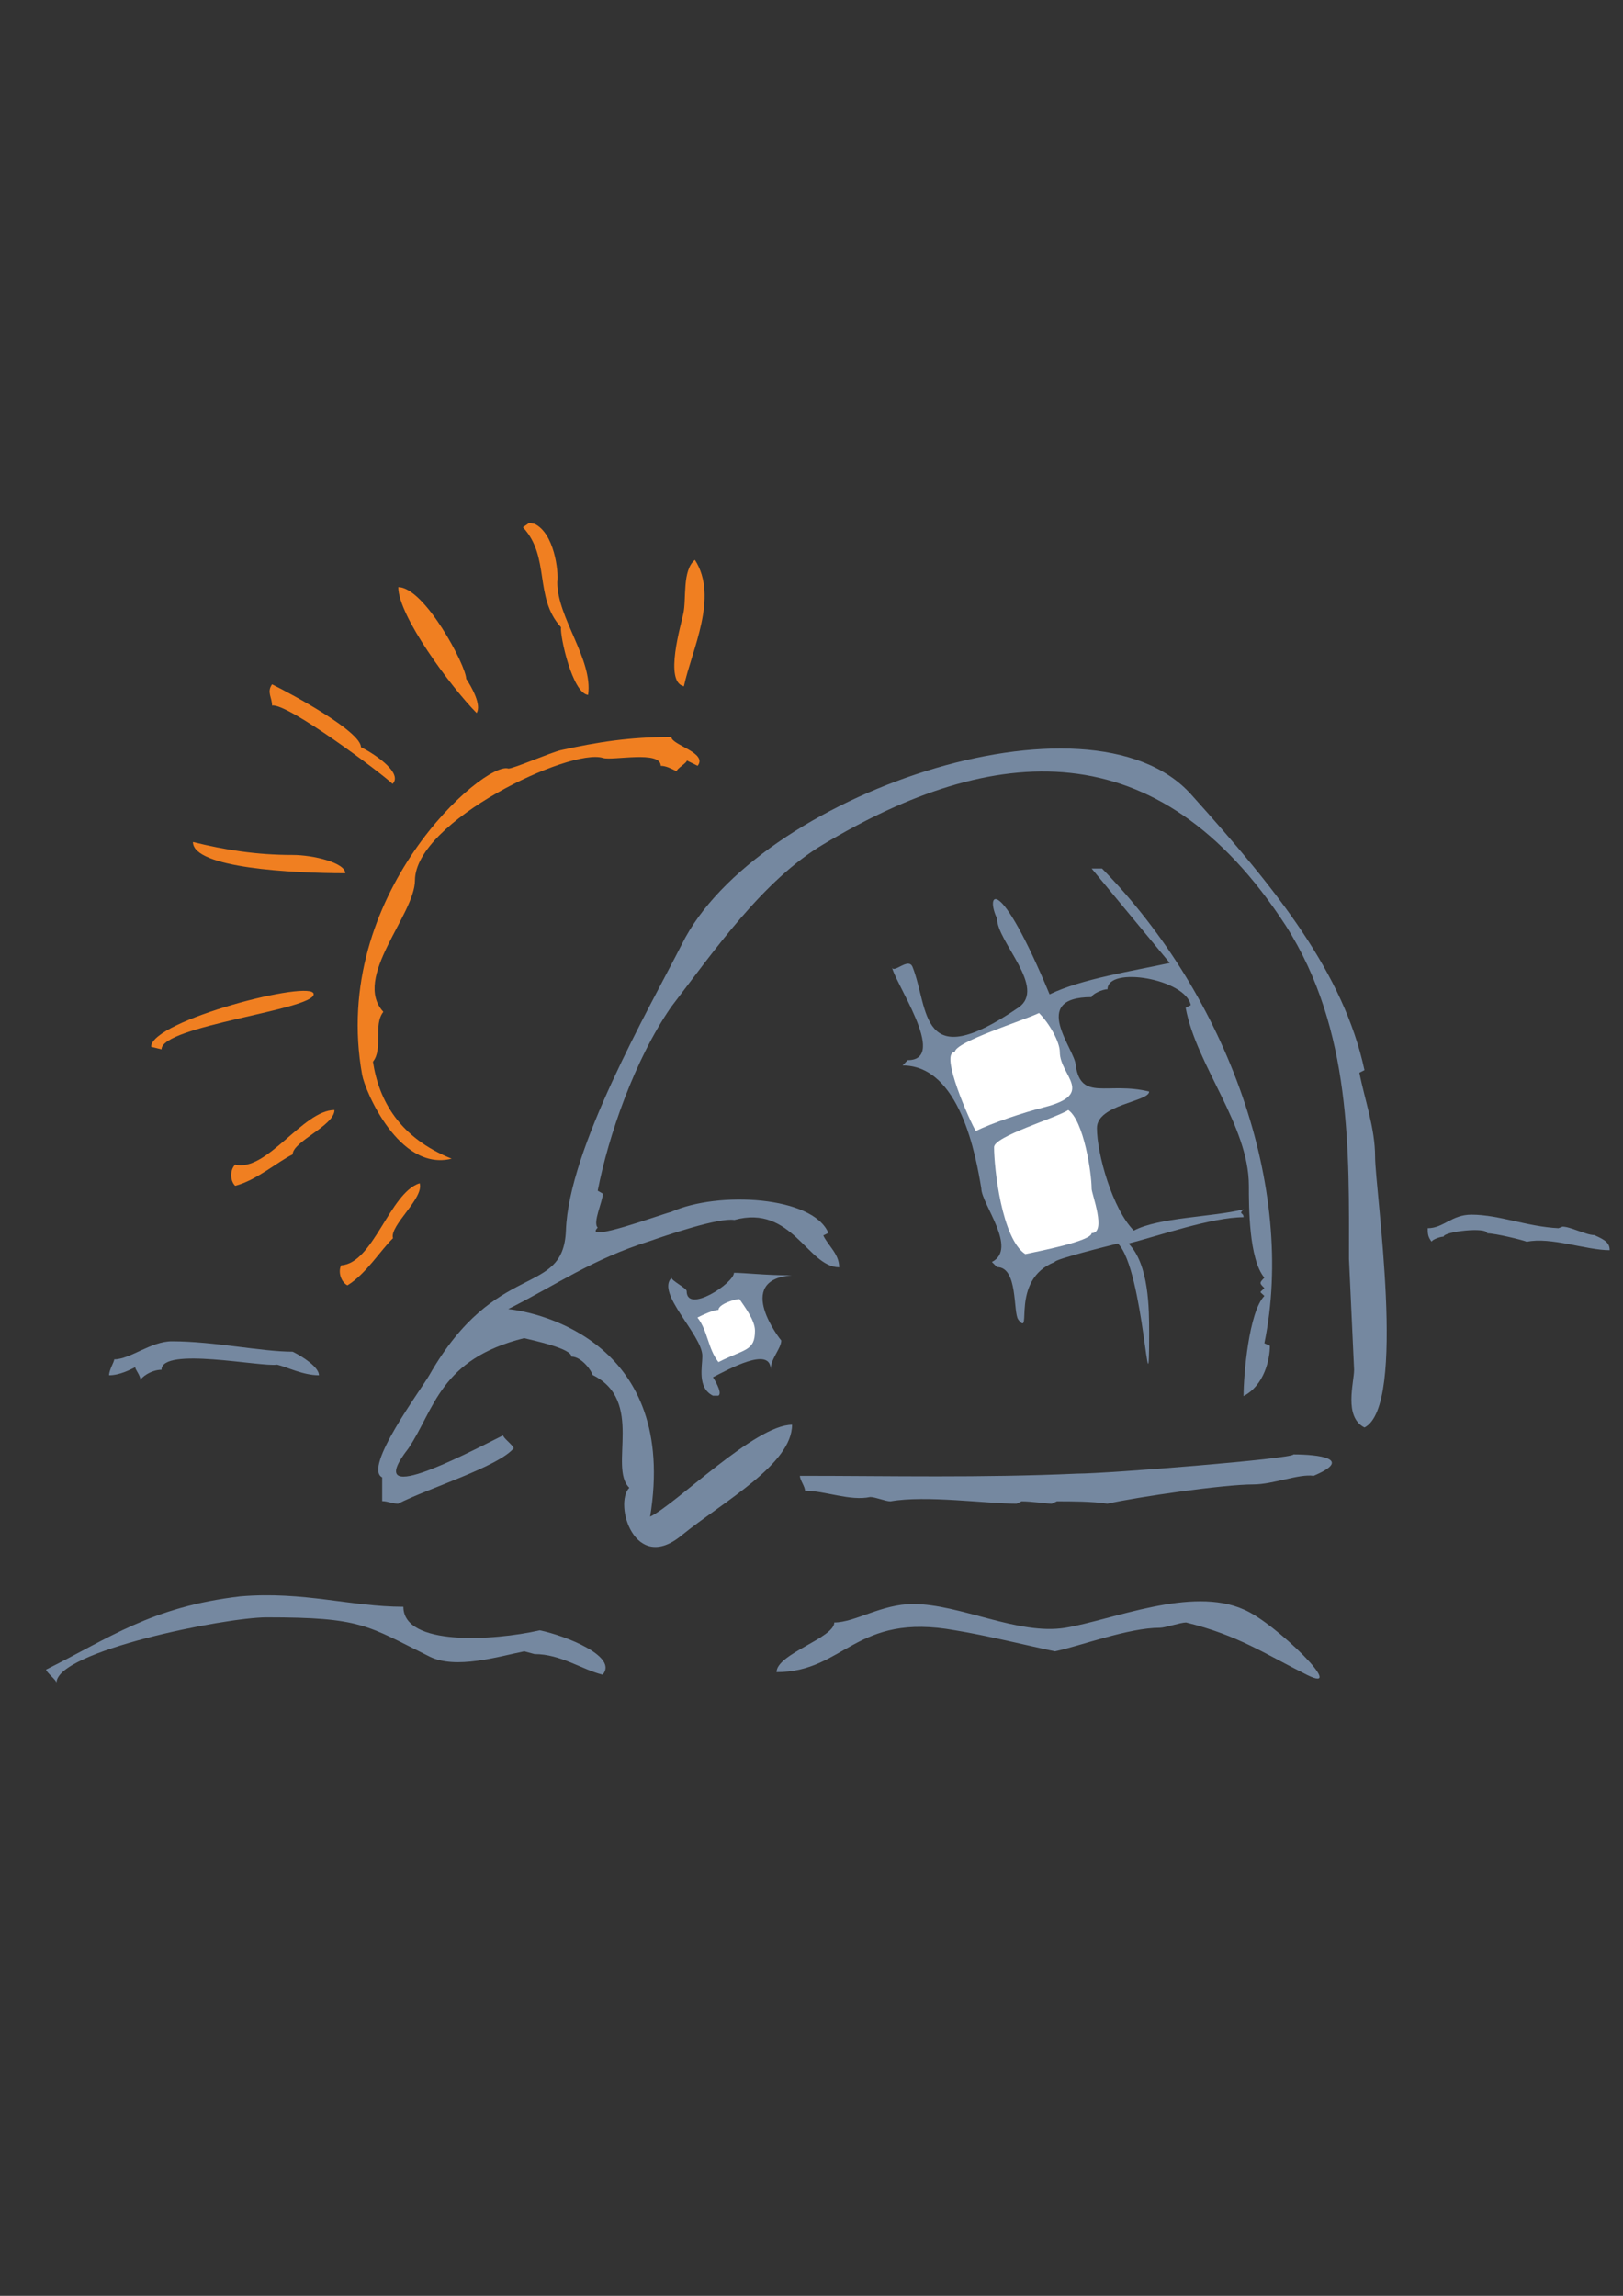 <?xml version="1.0" encoding="utf-8"?>
<!-- Created by UniConvertor 2.0rc4 (https://sk1project.net/) -->
<svg xmlns="http://www.w3.org/2000/svg" height="841.89pt" viewBox="0 0 595.276 841.89" width="595.276pt" version="1.1" xmlns:xlink="http://www.w3.org/1999/xlink" id="1e96128f-f611-11ea-9363-dcc15c148e23">

<rect x="0" y="0" width="595.276" height="841.89" fill="#333333" stroke="none"/>

<g>
	<path style="fill:#f07f21;" d="M 221.174,277.953 C 224.774,279.033 242.342,275.073 242.342,280.833 244.214,280.833 246.23,281.841 248.174,282.849 248.174,281.841 251.918,279.825 251.918,278.889 L 255.878,280.833 C 259.694,276.009 246.23,273.201 246.23,270.249 230.822,270.249 219.158,272.121 205.766,275.073 201.806,276.009 188.414,281.841 186.47,281.841 177.83,278.889 120.878,327.993 132.83,394.161 133.838,399.921 146.366,429.729 165.662,424.905 146.726,417.273 139.022,403.881 136.79,389.337 140.606,384.585 136.79,375.873 140.606,371.049 129.086,358.521 152.198,335.481 152.198,322.809 152.342,301.137 209.15,274.137 221.174,277.953 L 221.174,277.953 Z" />
	<path style="fill:#f07f21;" d="M 132.398,273.993 C 132.398,268.305 107.486,254.769 99.782,250.953 97.766,253.833 99.782,255.705 99.782,258.729 105.47,257.721 140.03,283.641 143.99,287.457 147.734,283.641 138.158,276.873 132.398,273.993 L 132.398,273.993 Z" />
	<path style="fill:#f07f21;" d="M 107.342,313.521 C 93.95,313.521 82.43,311.649 70.766,308.769 70.766,318.345 107.342,320.217 126.638,320.217 126.638,316.401 114.974,313.521 107.342,313.521 L 107.342,313.521 Z" />
	<path style="fill:#f07f21;" d="M 115.046,364.569 C 115.046,358.881 55.43,374.217 55.43,383.865 L 59.246,384.801 C 59.246,376.161 115.046,370.329 115.046,364.569 L 115.046,364.569 Z" />
	<path style="fill:#f07f21;" d="M 107.342,423.321 C 107.342,418.569 122.678,412.809 122.678,407.049 111.158,407.049 97.766,429.945 86.246,427.065 84.302,429.009 84.302,432.897 86.246,434.841 93.95,432.897 101.654,426.129 107.342,423.321 L 107.342,423.321 Z" />
	<path style="fill:#f07f21;" d="M 144.134,454.065 C 142.766,449.457 155.654,439.377 153.926,433.905 142.91,437.361 137.006,463.281 125.126,464.001 123.902,466.377 125.054,470.121 127.43,471.345 134.198,467.241 139.598,458.457 144.134,454.065 L 144.134,454.065 Z" />
	<path style="fill:#f07f21;" d="M 170.99,248.937 C 170.99,244.185 155.726,215.313 146.078,215.313 146.078,225.897 165.302,251.817 174.806,261.465 176.75,258.585 172.934,251.817 170.99,248.937 L 170.99,248.937 Z" />
	<path style="fill:#f07f21;" d="M 205.766,230.001 C 205.334,233.241 209.942,254.265 215.702,254.841 217.574,241.881 204.398,226.617 204.398,213.513 204.974,209.481 203.246,195.369 195.974,192.057 L 193.958,191.841 191.798,193.353 C 201.95,204.225 195.758,219.129 205.766,230.001 L 205.766,230.001 Z" />
	<path style="fill:#f07f21;" d="M 250.622,225.033 C 249.902,228.777 243.422,250.089 250.838,251.673 253.646,238.497 263.726,218.985 254.87,205.305 250.118,209.265 251.846,219.489 250.622,225.033 L 250.622,225.033 Z" />
	<path style="fill:#7588a0;" d="M 301.958,309.633 C 364.382,272.265 424.646,267.225 471.59,339.441 495.998,377.745 494.774,422.313 494.774,461.697 L 496.646,502.233 C 496.646,507.129 492.758,519.585 500.462,523.473 516.158,515.553 504.35,436.353 504.35,424.185 504.35,413.673 500.462,403.017 498.59,393.369 L 500.462,392.433 C 492.758,356.793 468.422,326.409 436.886,291.345 399.59,249.657 277.046,291.849 250.118,346.209 237.59,370.761 208.646,421.089 207.566,451.185 206.63,476.025 182.006,461.409 157.526,504.177 154.502,509.505 133.046,538.233 140.174,541.761 L 140.174,550.473 C 142.118,550.473 143.99,551.409 146.006,551.409 157.526,545.577 182.654,537.873 188.414,531.105 188.414,530.169 184.526,527.289 184.526,526.353 169.118,534.057 132.47,553.353 149.822,531.105 159.47,516.705 161.342,498.417 192.23,490.713 196.046,491.649 209.582,494.529 209.582,497.481 213.47,497.481 217.286,503.169 217.286,504.177 236.582,513.681 223.046,538.089 230.822,545.577 225.062,551.409 232.766,577.473 250.118,562.929 265.526,550.473 290.51,536.937 290.51,522.465 276.974,522.465 248.174,551.409 238.454,556.161 248.75,492.729 198.278,481.281 186.398,480.057 203.75,471.345 217.286,461.697 238.454,455.073 244.286,453.057 263.51,446.433 269.342,447.369 290.51,441.537 296.198,464.721 307.79,464.721 307.79,459.825 303.83,456.945 301.958,453.057 L 303.83,452.121 C 298.142,438.657 263.51,436.641 246.158,444.417 242.342,445.353 213.47,456.009 219.23,450.177 217.286,448.305 221.102,440.601 221.102,437.721 L 219.23,436.641 C 223.118,416.553 232.766,388.617 246.158,369.249 261.926,348.657 279.926,322.737 301.958,309.633 L 301.958,309.633 Z" />
	<path style="fill:#7588a0;" d="M 421.478,400.281 C 406.214,396.537 396.566,404.025 394.55,390.705 394.55,385.017 377.198,365.649 400.382,365.649 400.382,364.641 404.198,362.769 406.214,362.769 406.214,354.129 434.87,358.953 436.742,368.601 L 434.87,369.537 C 438.758,390.705 458.054,412.665 458.054,434.841 458.054,442.473 458.054,461.769 463.742,468.537 461.87,470.481 461.87,470.481 463.742,472.353 461.87,474.297 461.87,473.361 463.742,475.233 458.054,481.065 456.11,504.177 456.11,511.953 463.742,507.993 465.758,498.417 465.758,493.521 L 463.742,492.585 C 475.406,435.777 450.35,365.649 404.198,318.489 L 400.382,318.489 429.038,353.121 C 415.862,356.001 396.566,358.953 384.974,364.641 366.254,319.713 361.286,327.633 365.678,336.777 365.678,345.417 384.11,362.265 373.454,369.537 336.95,394.521 340.766,369.825 334.718,354.633 333.134,350.601 327.086,358.017 327.086,354.129 327.086,358.953 348.326,388.761 332.918,388.761 L 331.046,390.705 C 352.142,390.705 357.974,424.113 359.918,435.777 359.918,441.465 373.454,457.881 363.806,462.777 L 365.678,464.649 C 373.454,464.649 371.51,481.065 373.454,483.873 378.998,491.001 370.07,469.401 386.846,462.777 386.846,461.769 406.214,456.945 410.03,456.009 419.678,465.585 421.478,524.409 421.478,488.769 421.478,480.129 421.478,463.713 413.918,456.009 425.222,453.129 444.518,446.361 456.11,446.361 456.11,444.489 454.094,445.425 456.11,443.481 444.518,446.361 425.222,446.361 415.862,451.257 408.086,443.481 402.326,423.177 402.326,413.673 402.326,404.961 421.478,404.025 421.478,400.281 L 421.478,400.281 Z" />
	<path style="fill:#7588a0;" d="M 251.846,473.433 C 251.846,472.425 246.302,469.617 246.302,468.609 240.47,474.225 257.606,489.561 257.606,497.265 257.606,501.225 255.662,508.929 261.494,511.809 L 263.438,511.809 C 265.31,510.873 261.494,505.041 261.494,505.041 267.182,502.161 282.662,493.521 282.662,502.161 282.662,498.273 286.55,494.457 286.55,491.577 286.478,491.577 268.838,469.401 290.366,467.673 280.79,467.673 273.014,466.737 269.198,466.737 269.198,470.553 251.846,481.929 251.846,473.433 L 251.846,473.433 Z" />
	<path style="fill:#7588a0;" d="M 459.71,544.353 C 466.982,544.353 476.342,540.393 481.814,541.185 496.574,534.921 483.614,533.337 474.398,533.337 474.398,534.921 406.142,540.393 395.054,540.393 359.846,541.977 326.582,541.185 293.39,541.185 293.39,542.769 295.262,545.073 295.262,546.657 302.534,546.657 311.822,550.545 319.166,548.961 321.11,548.961 324.782,550.545 326.582,550.545 339.614,548.241 361.79,551.409 372.878,551.409 L 374.678,550.545 C 378.422,550.545 383.894,551.409 385.766,551.409 L 387.638,550.545 C 393.11,550.545 400.526,550.545 406.142,551.409 417.158,548.961 448.622,544.353 459.71,544.353 L 459.71,544.353 Z" />
	<path style="fill:#7588a0;" d="M 425.438,596.913 C 427.31,596.913 432.998,594.969 435.014,594.969 454.31,599.721 463.886,606.489 479.366,614.193 494.774,621.825 467.702,594.969 456.182,590.217 436.958,581.577 408.086,594.033 390.734,596.913 373.382,599.721 352.214,588.201 334.862,588.201 323.342,588.201 313.622,594.969 305.99,594.969 305.99,600.657 284.822,606.489 284.822,613.185 309.806,613.185 313.622,591.153 350.342,597.849 361.862,599.721 377.27,603.537 386.918,605.553 396.494,603.537 413.846,596.913 425.438,596.913 L 425.438,596.913 Z" />
	<path style="fill:#7588a0;" d="M 196.046,606.561 C 205.694,606.561 213.398,612.249 221.03,614.121 226.862,607.497 207.638,599.865 197.99,597.849 180.782,601.737 147.95,603.681 147.95,589.209 128.726,589.209 111.374,583.449 88.19,585.393 55.43,589.209 39.95,600.801 16.91,612.249 16.91,613.185 20.726,616.137 20.726,617.073 20.726,605.553 82.358,593.097 97.838,593.097 132.542,593.097 134.414,595.977 157.598,607.497 167.174,612.249 182.654,607.497 192.302,605.553 L 196.046,606.561 Z" />
	<path style="fill:#7588a0;" d="M 107.342,495.681 C 95.822,495.681 78.47,491.865 63.062,491.865 55.358,491.865 47.726,498.489 41.894,498.489 41.894,499.425 40.022,502.305 40.022,504.321 43.838,504.321 47.726,502.305 49.598,501.369 49.598,502.305 51.542,504.321 51.542,506.193 51.542,505.257 55.358,502.305 59.246,502.305 59.246,493.737 95.822,501.369 101.654,500.433 105.47,501.369 111.158,504.321 116.99,504.321 116.99,501.369 111.158,497.553 107.342,495.681 L 107.342,495.681 Z" />
	<path style="fill:#7588a0;" d="M 584.702,452.913 C 581.822,452.913 575.99,449.817 573.11,449.817 L 571.598,450.393 C 560.006,449.817 549.782,445.425 539.702,445.425 532.358,445.425 529.478,450.393 523.646,450.393 523.646,452.265 523.646,453.489 525.086,455.361 525.086,454.713 528.038,453.489 529.478,453.489 529.478,451.617 545.462,449.817 545.462,452.265 548.414,452.265 558.494,454.713 560.006,455.361 568.718,453.489 581.822,458.457 590.39,458.457 590.39,455.937 588.95,454.713 584.702,452.913 L 584.702,452.913 Z" />
	<path style="fill:#ffffff;" d="M 388.718,385.809 C 388.718,394.521 402.11,401.145 382.958,406.041 375.254,407.985 363.734,411.873 357.902,414.753 356.03,411.873 344.366,385.809 350.198,385.809 350.198,382.065 375.254,374.289 381.086,371.481 384.902,375.297 388.718,382.065 388.718,385.809 L 388.718,385.809 Z" />
	<path style="fill:#ffffff;" d="M 400.382,435.921 C 400.382,437.793 405.998,452.193 400.382,452.193 400.382,455.145 380.294,458.961 376.046,459.897 367.406,454.209 364.598,428.289 364.598,420.657 364.598,416.697 387.494,409.929 391.814,407.049 397.502,411.009 400.382,430.161 400.382,435.921 L 400.382,435.921 Z" />
	<path style="fill:#ffffff;" d="M 276.902,487.977 C 276.902,495.537 273.158,494.601 263.51,499.497 259.622,494.601 259.622,487.977 255.806,483.153 257.678,482.217 261.638,480.345 263.51,480.345 263.51,478.329 269.342,476.385 271.214,476.385 273.158,479.265 276.902,484.161 276.902,487.977 L 276.902,487.977 Z" />
</g>
</svg>